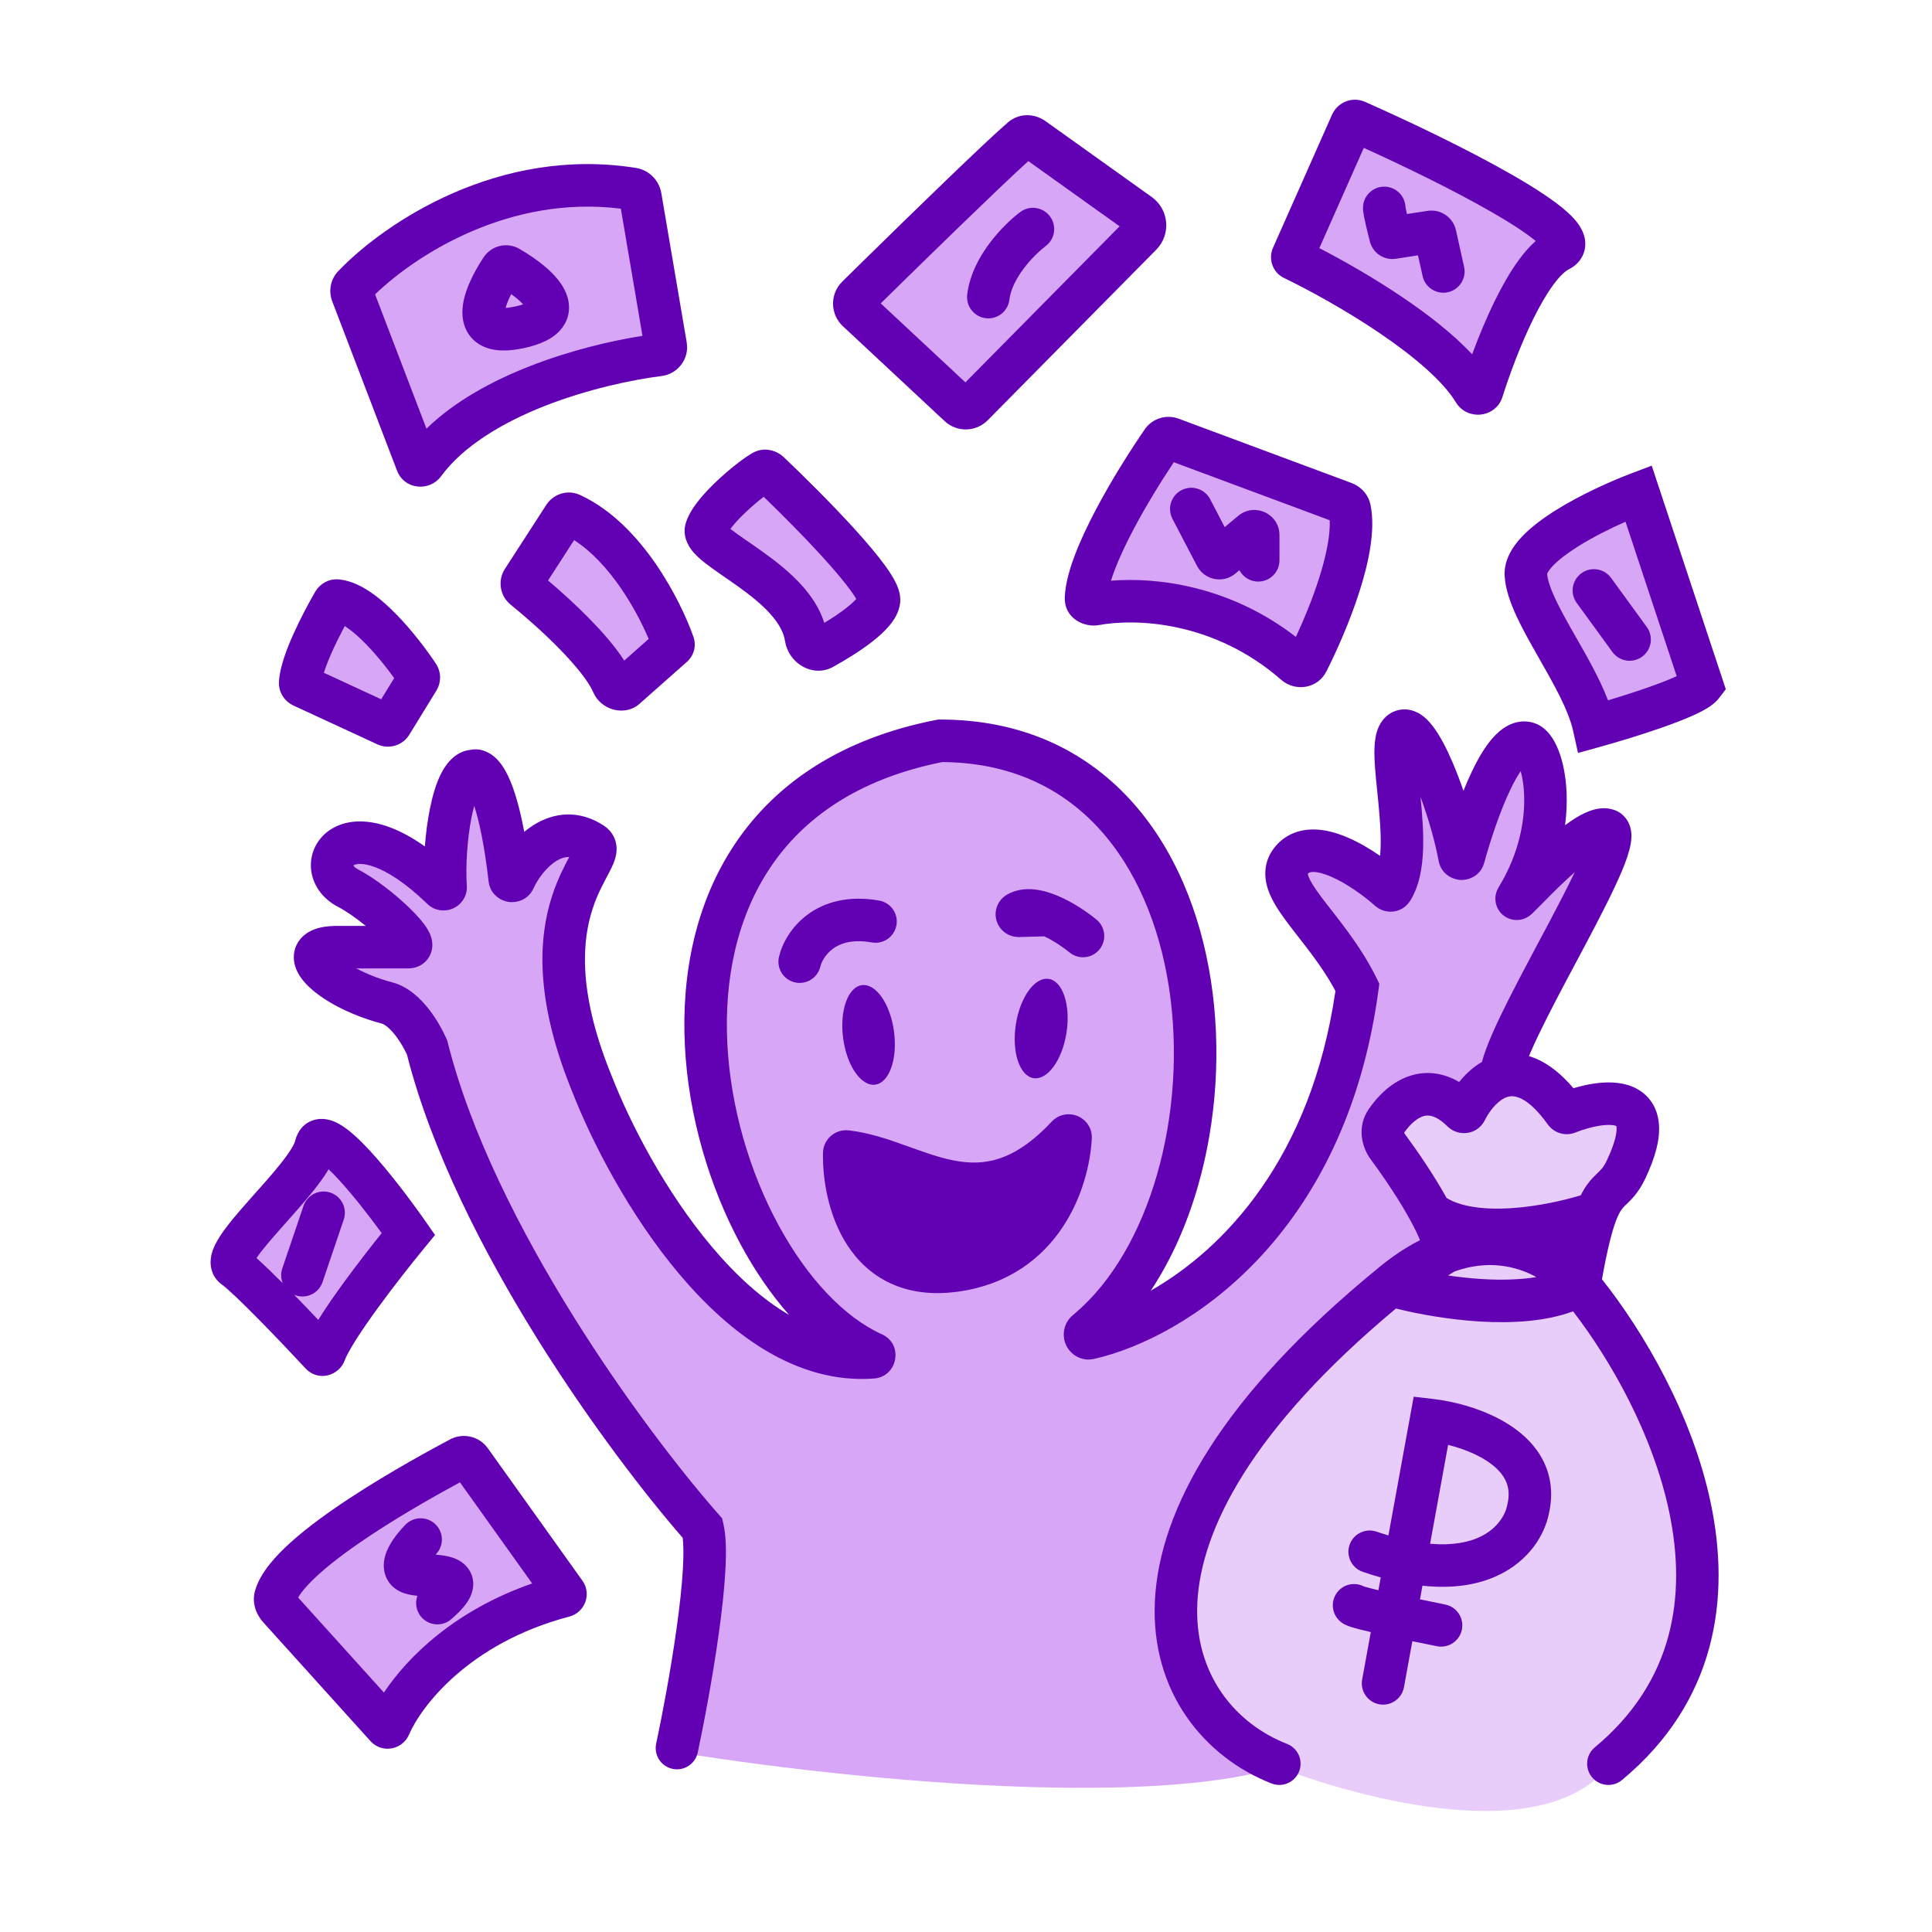 <svg width="218" height="218" viewBox="0 0 218 218" fill="none" xmlns="http://www.w3.org/2000/svg">
<path d="M181.108 95.42L170.661 120.09L151.78 194.855C144.631 205.73 98.706 201.316 76.638 197.75L79.784 173.332L68.205 157.473L56.499 139.725L46.681 114.803L36.234 107.503C39.233 106.93 45.389 105.943 46.599 106.454C43.002 104.595 39.455 98.84 38.123 96.175C41.949 92.852 48.444 96.721 51.212 99.07C50.709 93.733 53.017 88.791 54.233 86.987L58.009 99.07L65.561 94.035L67.575 96.175L65.561 101.587C62.742 110.65 68.163 125.167 71.225 131.292C77.871 146.598 91.28 152.018 97.154 152.815C78.918 139.188 79.194 116.454 81.636 106.64C81.648 106.35 81.66 106.051 81.672 105.741C82.277 90.738 97.532 84.805 105.084 83.714C116.764 82.002 125.642 90.805 128.621 95.42C132.649 96.528 134.914 113.335 135.544 121.601L131.138 135.446L125.097 150.676C129.829 153.898 140.914 140.942 145.865 134.061L153.669 112.79L145.865 97.182L157.696 99.322L159.081 83.714L165.752 94.035L172.674 83.714L174.311 96.427L181.108 95.42Z" fill="#D8A6F7"/>
<path d="M158.357 80.047C158.987 80.023 159.526 80.198 159.935 80.403C160.693 80.785 161.259 81.407 161.647 81.907C162.462 82.957 163.225 84.449 163.89 85.994C164.322 86.999 164.743 88.097 165.133 89.227C165.433 88.484 165.747 87.759 166.073 87.075C166.741 85.674 167.53 84.288 168.437 83.263C169.226 82.372 170.745 81.053 172.763 81.487L172.859 81.509L172.951 81.533C173.893 81.79 174.525 82.428 174.897 82.907C175.312 83.443 175.633 84.076 175.88 84.72C176.379 86.017 176.699 87.668 176.77 89.504C176.813 90.622 176.764 91.835 176.597 93.112C176.824 92.944 177.051 92.783 177.274 92.632C177.91 92.203 178.617 91.791 179.334 91.523C179.965 91.288 180.989 91.017 182.067 91.366L182.171 91.402L182.276 91.441C183.335 91.868 183.829 92.776 183.996 93.502C184.146 94.154 184.079 94.783 184.003 95.221C183.845 96.135 183.46 97.206 183.015 98.27C182.103 100.449 180.648 103.275 179.121 106.164C177.569 109.098 175.93 112.121 174.561 114.832C173.162 117.602 172.183 119.785 171.848 121.071C171.515 122.353 170.206 123.122 168.924 122.788C167.642 122.455 166.873 121.146 167.207 119.864C167.69 118.004 168.913 115.376 170.28 112.67C171.676 109.906 173.364 106.79 174.881 103.922C175.946 101.908 176.921 100.024 177.691 98.41C177.369 98.695 177.043 98.992 176.719 99.295C175.604 100.336 174.579 101.379 173.848 102.124C173.5 102.477 173.178 102.805 172.966 103.006C172.911 103.058 172.84 103.124 172.765 103.188C172.751 103.2 172.532 103.395 172.235 103.546C172.145 103.592 171.952 103.684 171.691 103.746C171.479 103.796 170.866 103.915 170.167 103.608C169.298 103.226 168.898 102.469 168.779 101.883C168.683 101.405 168.758 101.022 168.789 100.882C168.858 100.574 168.974 100.348 169 100.296C169.046 100.205 169.09 100.13 169.118 100.084C171.43 96.306 172.087 92.521 171.977 89.689C171.935 88.601 171.781 87.695 171.59 87.011C171.227 87.54 170.824 88.253 170.403 89.138C169.221 91.617 168.16 94.852 167.469 97.366C167.068 98.824 165.73 99.339 164.788 99.288C163.851 99.238 162.603 98.598 162.333 97.144C161.943 95.04 161.176 92.332 160.283 89.903C160.289 89.966 160.296 90.03 160.302 90.095C160.483 91.95 160.651 94.037 160.569 95.984C160.49 97.875 160.168 99.982 159.102 101.663C158.185 103.108 156.294 103.209 155.17 102.214C153.892 101.083 151.969 99.68 150.188 98.915C149.293 98.529 148.606 98.382 148.148 98.388C147.771 98.394 147.665 98.49 147.581 98.591C147.576 98.597 147.572 98.603 147.569 98.607C147.573 98.645 147.586 98.714 147.621 98.819C147.788 99.33 148.238 100.076 149.106 101.236C150.697 103.363 153.424 106.495 155.317 110.348L155.638 111.002L155.541 111.724C151.808 139.532 133.794 150.978 123.463 153.331C121.989 153.666 120.744 152.816 120.266 151.718C119.806 150.661 119.996 149.274 121.068 148.388L121.27 148.219C125.484 144.646 128.69 139.053 130.573 132.477C132.481 125.817 132.977 118.332 131.89 111.338C130.801 104.334 128.152 97.974 123.922 93.402C119.783 88.93 114.024 86.044 106.322 85.988C96.816 87.893 90.676 92.308 86.949 97.841C83.158 103.468 81.71 110.483 82.067 117.703C82.423 124.922 84.579 132.196 87.809 138.173C91.063 144.196 95.258 148.635 99.503 150.554C102.002 151.685 101.29 155.345 98.62 155.546C89.822 156.204 82.293 150.449 76.685 143.807C71.013 137.089 66.796 128.879 64.601 123.265L64.401 122.772C60.28 112.466 60.807 105.621 62.323 101.011C62.938 99.145 63.711 97.679 64.234 96.699C64.186 96.696 64.139 96.696 64.094 96.698C63.71 96.708 63.27 96.839 62.773 97.147C61.73 97.793 60.755 99.033 60.182 100.27C59.573 101.583 58.258 101.885 57.417 101.772C56.568 101.658 55.314 100.987 55.137 99.471C54.648 95.264 54.05 92.579 53.51 90.933C53.404 91.315 53.302 91.745 53.207 92.218C52.711 94.691 52.529 97.758 52.674 99.942C52.76 101.23 51.938 102.163 51.076 102.526C50.233 102.88 49.076 102.822 48.219 101.993C45.708 99.561 43.702 98.348 42.262 97.823C40.811 97.294 40.119 97.517 39.947 97.606C39.914 97.623 39.894 97.636 39.881 97.645C39.905 97.713 40 97.888 40.359 98.074C42.335 99.099 44.647 100.934 46.236 102.481C47.01 103.235 47.78 104.081 48.239 104.847C48.361 105.051 48.499 105.311 48.604 105.607C48.7 105.876 48.835 106.358 48.767 106.94C48.686 107.626 48.325 108.347 47.616 108.817C47.012 109.218 46.397 109.272 46.052 109.272H40.208C41.291 109.853 42.675 110.427 44.273 110.849C46.124 111.338 47.507 112.743 48.389 113.872C49.264 114.992 49.927 116.207 50.321 117.086L50.395 117.258L50.471 117.433L50.517 117.618C53.098 127.892 58.689 138.903 64.719 148.563C70.548 157.901 76.698 165.836 80.699 170.431L81.079 170.865L81.475 171.313L81.614 171.896C81.954 173.324 81.958 175.305 81.842 177.333C81.721 179.437 81.448 181.865 81.105 184.327C80.419 189.254 79.432 194.454 78.731 197.746C78.455 199.042 77.182 199.868 75.886 199.592C74.591 199.316 73.764 198.043 74.04 196.748C74.724 193.537 75.688 188.453 76.355 183.665C76.688 181.27 76.943 178.982 77.054 177.057C77.145 175.475 77.127 174.292 77.035 173.527C72.869 168.735 66.593 160.622 60.651 151.102C54.543 141.318 48.695 129.9 45.917 118.99C45.652 118.407 45.19 117.567 44.609 116.824C43.922 115.945 43.355 115.567 43.048 115.486C39.462 114.539 36.24 112.824 34.558 111.046C34.125 110.587 33.682 110.01 33.412 109.326C33.133 108.619 32.977 107.613 33.474 106.598C33.955 105.615 34.816 105.105 35.522 104.847C36.233 104.589 37.027 104.492 37.824 104.476L37.847 104.476H41.268C40.207 103.607 39.072 102.809 38.151 102.332C36.361 101.404 35.19 99.767 35.085 97.892C34.979 96.007 35.987 94.248 37.756 93.339C39.483 92.453 41.645 92.494 43.904 93.317C45.162 93.776 46.51 94.494 47.941 95.507C48.049 94.065 48.238 92.606 48.505 91.275C48.791 89.847 49.198 88.41 49.781 87.27C50.228 86.396 51.242 84.803 53.098 84.609C54.34 84.356 55.379 84.997 55.954 85.546C56.617 86.179 57.137 87.072 57.571 88.099C58.133 89.433 58.674 91.299 59.153 93.861C59.499 93.574 59.864 93.308 60.247 93.07C61.299 92.418 62.556 91.942 63.962 91.903C65.391 91.864 66.814 92.283 68.15 93.173C68.611 93.48 69.063 93.939 69.335 94.588C69.6 95.223 69.606 95.831 69.54 96.297C69.427 97.1 69.034 97.868 68.791 98.339C68.2 99.486 67.472 100.71 66.879 102.51C65.763 105.902 65.09 111.582 68.856 120.995L69.046 121.465L69.054 121.484C71.106 126.743 75.087 134.481 80.349 140.713C83.061 143.925 85.985 146.59 89.046 148.373C87.001 146.059 85.163 143.366 83.589 140.453C80.035 133.875 77.67 125.906 77.277 117.94C76.884 109.974 78.459 101.86 82.971 95.162C87.518 88.412 94.893 83.33 105.631 81.235L105.859 81.191H106.09C115.238 81.191 122.349 84.642 127.442 90.145C132.484 95.594 135.436 102.925 136.629 110.602C137.823 118.288 137.282 126.475 135.184 133.797C133.957 138.081 132.178 142.132 129.852 145.629C138.135 140.897 147.937 130.69 150.685 111.821C149.089 108.81 147.014 106.445 145.266 104.11C144.404 102.958 143.5 101.65 143.062 100.309C142.562 98.779 142.627 97.044 143.896 95.521C145.043 94.145 146.584 93.617 148.073 93.593C149.48 93.571 150.877 93.99 152.083 94.509C153.354 95.055 154.606 95.798 155.724 96.571C155.747 96.324 155.766 96.062 155.778 95.783C155.844 94.198 155.708 92.399 155.529 90.561C155.358 88.805 155.133 86.909 155.091 85.417C155.069 84.667 155.086 83.866 155.224 83.141C155.345 82.496 155.652 81.4 156.635 80.663L156.726 80.598C157.186 80.277 157.742 80.07 158.357 80.047Z" fill="#6200B3"/>
<path d="M91.098 103.221C93.04 101.772 95.747 101.01 99.204 101.617C100.509 101.846 101.381 103.089 101.152 104.393C100.923 105.698 99.68 106.57 98.376 106.341C96.094 105.94 94.751 106.479 93.965 107.066C93.1 107.711 92.678 108.586 92.563 109.068C92.255 110.356 90.961 111.15 89.673 110.842C88.385 110.534 87.591 109.241 87.899 107.952C88.245 106.504 89.234 104.61 91.098 103.221Z" fill="#6200B3"/>
<path d="M113.656 100.93C115.606 99.832 117.839 100.466 119.202 101.02C120.983 101.743 122.682 102.91 123.72 103.759C124.745 104.598 124.896 106.109 124.057 107.134C123.219 108.159 121.708 108.31 120.683 107.471C119.976 106.893 118.896 106.153 117.83 105.653L115.012 105.732C113.944 105.761 112.904 105.132 112.502 104.049C112.058 102.853 112.565 101.544 113.656 100.93Z" fill="#6200B3"/>
<path d="M120.345 116.491C119.874 119.584 118.212 121.896 116.631 121.655C115.05 121.415 114.15 118.713 114.621 115.62C115.092 112.528 116.754 110.216 118.335 110.456C119.916 110.697 120.816 113.399 120.345 116.491Z" fill="#6200B3"/>
<path d="M100.876 116.389C101.291 119.49 100.343 122.175 98.758 122.388C97.174 122.6 95.552 120.259 95.137 117.158C94.722 114.058 95.67 111.372 97.255 111.16C98.839 110.948 100.461 113.289 100.876 116.389Z" fill="#6200B3"/>
<path d="M120.42 128.201C110.647 138.65 103.357 130.808 95.496 129.931C95.371 129.917 95.262 130.01 95.26 130.136C95.166 135.272 97.509 144.764 107.727 143.375C117.686 142.022 120.55 133.132 120.799 128.341C120.81 128.141 120.557 128.054 120.42 128.201Z" fill="#6200B3"/>
<path d="M118.668 126.563C119.445 125.732 120.572 125.56 121.475 125.884C122.418 126.222 123.261 127.176 123.194 128.466C123.052 131.194 122.179 135.055 119.9 138.476C117.57 141.974 113.786 144.972 108.05 145.751C105.11 146.151 102.572 145.785 100.438 144.786C98.31 143.79 96.742 142.237 95.617 140.511C93.416 137.131 92.811 132.945 92.862 130.092L92.865 130.018C92.933 128.501 94.257 127.419 95.692 127.541L95.762 127.548L95.975 127.573C98.176 127.849 100.274 128.574 102.141 129.242C104.153 129.963 105.902 130.618 107.688 130.957C109.411 131.284 111.056 131.287 112.756 130.726C114.468 130.16 116.43 128.956 118.668 126.563ZM97.846 132.866C98.111 134.587 98.67 136.411 99.636 137.893C100.362 139.008 101.29 139.89 102.472 140.443C103.648 140.994 105.235 141.294 107.404 140.999C111.627 140.425 114.254 138.301 115.908 135.818C116.274 135.269 116.592 134.7 116.868 134.126C116.001 134.609 115.133 134.991 114.26 135.28C111.599 136.159 109.097 136.106 106.794 135.669C104.553 135.244 102.395 134.427 100.524 133.757C99.577 133.418 98.694 133.113 97.846 132.866Z" fill="#6200B3"/>
<path d="M181.233 199.638C171.761 210.225 144.858 199.638 144.858 199.638C129.049 191.885 131.138 179.541 134.159 174.339L146.116 155.081L163.738 140.481L154.927 127.894L160.214 124.118L165.752 125.251C166.633 124.16 168.571 121.978 169.276 121.978H173.052L178.464 125.251L184.003 126.509V130.789L179.723 136.075C178.38 138.844 176.501 144.987 179.723 147.403C183.751 150.424 190.673 171.822 191.303 179.751C191.806 186.095 184.8 195.652 181.233 199.638Z" fill="#E8CDFA"/>
<path d="M163.108 141.283C170.308 138.594 175.935 142.239 178.213 145.011C178.927 140.77 179.548 138.335 180.127 136.83C175.832 138.299 166.073 140.354 161.399 136.83C162.305 138.528 162.969 140.114 163.108 141.283Z" fill="#6200B3"/>
<path d="M169.012 119.094C171.968 118.345 174.886 119.652 177.542 122.792C178.28 122.571 179.06 122.385 179.84 122.268C181.141 122.074 182.744 122.025 184.17 122.607C184.923 122.914 185.654 123.41 186.22 124.164C186.786 124.919 187.088 125.805 187.179 126.74C187.352 128.52 186.775 130.598 185.668 132.945C184.859 134.66 184.035 135.386 183.452 135.949C183.113 136.277 182.797 136.57 182.365 137.691C181.918 138.854 181.388 140.821 180.761 144.349C185.428 150.228 190.927 159.56 193.036 169.601C195.275 180.255 193.711 191.969 183.017 200.853C181.999 201.7 180.487 201.56 179.641 200.541C178.794 199.523 178.934 198.011 179.953 197.164C188.894 189.736 190.331 180.053 188.343 170.587C186.499 161.814 181.727 153.457 177.501 147.966C174.298 149.15 170.461 149.317 167.046 149.117C163.471 148.908 160.007 148.27 157.516 147.647C141.154 161.283 135.521 172.648 135.107 180.817C134.693 188.976 139.459 194.523 145.227 196.775C146.46 197.257 147.07 198.648 146.588 199.881C146.106 201.115 144.716 201.724 143.482 201.243C136.034 198.334 129.786 191.043 130.317 180.574C130.839 170.273 137.894 157.503 155.403 143.172C157.029 141.806 158.642 140.739 160.23 139.935C159.997 139.37 159.683 138.708 159.283 137.96C157.99 135.537 156.141 132.816 154.67 130.821C153.599 129.369 153.115 127.093 154.433 125.166C155.419 123.724 157.032 121.999 159.269 121.341C161.047 120.818 162.882 121.06 164.643 122.087C165.687 120.791 167.138 119.57 169.012 119.094ZM173.359 144.1C171.064 142.84 167.876 142.131 164.147 143.458L163.386 143.918C164.645 144.103 165.979 144.251 167.327 144.33C169.502 144.457 171.567 144.396 173.359 144.1ZM176.677 140.262C176.58 140.283 176.482 140.304 176.383 140.325C176.466 140.377 176.548 140.428 176.629 140.481C176.645 140.407 176.661 140.334 176.677 140.262ZM174.65 126.881C172.238 123.518 170.726 123.607 170.19 123.743C169.269 123.977 168.228 125.028 167.53 126.417C166.694 128.081 164.548 128.297 163.338 127.106C161.935 125.725 161.077 125.808 160.622 125.942C159.934 126.144 159.141 126.801 158.442 127.801C158.445 127.812 158.449 127.825 158.455 127.841C158.471 127.881 158.496 127.928 158.53 127.975C159.967 129.923 161.812 132.616 163.23 135.178C164.882 136.187 167.549 136.541 170.732 136.311C173.55 136.108 176.362 135.478 178.365 134.876C178.942 133.717 179.533 133.066 180.121 132.499C180.628 132.009 180.913 131.783 181.33 130.898C182.31 128.823 182.453 127.695 182.406 127.204C182.399 127.135 182.389 127.088 182.381 127.058C182.374 127.055 182.367 127.051 182.358 127.047C182.109 126.946 181.523 126.866 180.548 127.012C179.632 127.148 178.63 127.445 177.742 127.795C176.55 128.266 175.302 127.789 174.65 126.881Z" fill="#6200B3"/>
<path d="M161.75 157.86C164.134 158.138 167.681 159.022 170.502 160.902C171.933 161.856 173.29 163.141 174.143 164.847C175.014 166.585 175.277 168.599 174.768 170.811C174.285 173.196 172.533 176.12 169.01 177.772C166.773 178.821 163.961 179.295 160.505 178.925L160.225 180.466C161.28 180.687 162.28 180.891 163.075 181.05C164.374 181.31 165.216 182.573 164.956 183.872C164.697 185.17 163.433 186.013 162.135 185.753C161.36 185.598 160.392 185.401 159.364 185.186L158.419 190.376C158.182 191.679 156.933 192.543 155.63 192.306C154.327 192.068 153.463 190.82 153.701 189.517L154.676 184.16C154.209 184.051 153.779 183.947 153.408 183.851C153.049 183.758 152.712 183.666 152.439 183.579C152.306 183.537 152.149 183.483 151.995 183.42C151.919 183.388 151.809 183.34 151.689 183.275C151.604 183.229 151.347 183.087 151.092 182.831C150.155 181.895 150.155 180.376 151.092 179.44C151.852 178.68 152.995 178.537 153.899 179.01C154.045 179.057 154.278 179.123 154.604 179.206C154.876 179.276 155.19 179.353 155.537 179.435L155.8 177.994C155.143 177.81 154.468 177.6 153.775 177.363C152.521 176.936 151.852 175.573 152.28 174.32C152.708 173.066 154.071 172.397 155.324 172.825C155.784 172.982 156.231 173.124 156.664 173.252L159.516 157.6L161.75 157.86ZM161.368 174.192C163.924 174.414 165.734 174.011 166.974 173.429C169.031 172.465 169.871 170.854 170.07 169.847L170.078 169.804L170.088 169.762C170.369 168.57 170.205 167.693 169.855 166.993C169.481 166.248 168.81 165.538 167.842 164.893C166.542 164.026 164.914 163.416 163.4 163.035L161.368 174.192Z" fill="#6200B3"/>
<path d="M53.091 164.807C52.827 164.437 52.319 164.318 51.917 164.532C48.334 166.441 32.546 174.927 31.087 180.15C30.956 180.618 31.159 181.089 31.484 181.45L43.577 194.847C43.686 194.967 43.884 194.932 43.948 194.783C45.576 190.988 51.525 183.27 63.638 180.089C63.786 180.05 63.853 179.874 63.764 179.749L53.091 164.807Z" fill="#D8A6F7"/>
<path d="M46.08 139.235C43.28 142.634 37.674 149.847 36.635 152.693C36.575 152.856 36.358 152.907 36.239 152.78C33.494 149.827 28.102 144.178 26.448 143.01C24.309 141.5 34.754 133.068 35.635 129.293C36.34 126.273 42.892 134.662 46.08 139.235Z" fill="#D8A6F7"/>
<path d="M38.021 67.767C37.868 67.752 37.726 67.836 37.648 67.969C36.326 70.234 33.968 74.797 33.873 77.055C33.866 77.218 33.965 77.362 34.113 77.43L43.588 81.813C43.789 81.906 44.027 81.833 44.143 81.645L47.194 76.673C47.282 76.53 47.28 76.349 47.187 76.209C45.27 73.329 41.049 68.048 38.021 67.767Z" fill="#D8A6F7"/>
<path d="M64.446 58.028C64.161 57.897 63.826 58.004 63.655 58.268L58.986 65.494C58.803 65.777 58.864 66.151 59.126 66.362C62.349 68.968 67.749 73.895 69.147 77.177C69.368 77.695 70.152 77.989 70.574 77.616L75.921 72.885C75.987 72.827 76.013 72.738 75.984 72.654C74.627 68.8 70.542 60.833 64.446 58.028Z" fill="#D8A6F7"/>
<path d="M86.787 53.326C86.59 53.138 86.321 53.07 86.085 53.205C84.634 54.031 80.353 57.568 79.68 59.701C78.999 61.856 89.974 65.545 90.948 71.965C91.084 72.86 92.055 73.587 92.847 73.149C95.6 71.624 99.026 69.348 99.186 67.755C99.382 65.789 91.195 57.503 86.787 53.326Z" fill="#D8A6F7"/>
<path fill-rule="evenodd" clip-rule="evenodd" d="M75.119 39.025C75.204 39.522 74.856 39.986 74.355 40.049C67.286 40.945 53.634 44.437 47.824 52.331C47.614 52.618 47.16 52.567 47.033 52.235L39.727 33.145C39.61 32.838 39.671 32.492 39.898 32.255C44.565 27.356 56.707 18.986 71.374 21.315C71.826 21.387 72.18 21.744 72.257 22.196L75.119 39.025ZM57.404 30.155C57.119 29.991 56.758 30.075 56.575 30.349C54.563 33.362 52.553 38.26 58.664 36.923C64.785 35.584 60.639 32.019 57.404 30.155Z" fill="#D8A6F7"/>
<path d="M116.584 15.625C116.17 15.329 115.671 15.307 115.285 15.637C112.597 17.933 102.554 27.738 96.719 33.486C96.278 33.921 96.291 34.633 96.744 35.055L108.227 45.765C108.658 46.167 109.331 46.154 109.746 45.734L128.758 26.493C129.419 25.825 129.324 24.725 128.56 24.179L116.584 15.625Z" fill="#D8A6F7"/>
<path d="M132.158 49.491C131.786 49.353 131.37 49.48 131.145 49.806C128.027 54.332 122.747 63.036 122.544 67.441C122.521 67.951 123.016 68.274 123.518 68.18C128.206 67.302 137.865 67.653 146.161 74.915C146.594 75.294 147.271 75.186 147.53 74.672C149.804 70.165 153.197 61.907 152.296 57.455C152.229 57.121 151.979 56.863 151.66 56.745L132.158 49.491Z" fill="#D8A6F7"/>
<path d="M153.061 13.689C152.841 13.591 152.59 13.694 152.493 13.913L145.834 28.927C145.786 29.035 145.828 29.159 145.934 29.21C151.607 31.951 162.868 38.426 166.334 44.162C166.545 44.511 167.117 44.468 167.24 44.079C168.874 38.911 172.405 30.012 175.95 28.24C179.723 26.353 162.509 17.866 153.061 13.689Z" fill="#D8A6F7"/>
<path d="M184.885 55.674C180.565 57.31 171.974 61.438 172.175 64.861C172.427 69.139 178.593 76.312 179.851 81.975C183.501 80.969 191.051 78.628 192.058 77.319L184.885 55.674Z" fill="#D8A6F7"/>
<path d="M57.404 30.156C57.119 29.991 56.758 30.075 56.575 30.349C54.563 33.363 52.553 38.26 58.664 36.923C64.785 35.584 60.64 32.019 57.404 30.156Z" fill="#D8A6F7"/>
<path d="M50.79 162.415C52.231 161.647 54.023 162.052 54.997 163.351L55.043 163.413L65.716 178.355C66.818 179.899 65.957 181.96 64.247 182.408C52.873 185.396 47.499 192.589 46.152 195.728C45.416 197.443 43.108 197.906 41.797 196.454L29.704 183.056C29.082 182.367 28.34 181.072 28.777 179.505L28.805 179.41C29.4 177.414 31.122 175.539 32.853 173.988C34.721 172.315 37.054 170.631 39.387 169.095C44.063 166.017 48.99 163.374 50.79 162.415ZM51.899 167.263C49.658 168.475 45.744 170.652 42.024 173.101C39.78 174.578 37.668 176.114 36.053 177.561C34.763 178.717 34.007 179.629 33.64 180.259L43.321 190.984C46.031 186.909 51.383 181.676 60.05 178.674L51.899 167.263ZM45.768 172.021C46.705 171.084 48.223 171.084 49.16 172.021C50.096 172.957 50.096 174.475 49.16 175.412C49.158 175.413 49.157 175.415 49.155 175.417C49.6 175.457 50.077 175.514 50.492 175.605C50.905 175.695 51.553 175.873 52.137 176.297C52.841 176.808 53.447 177.694 53.395 178.869C53.354 179.816 52.889 180.572 52.518 181.064C52.111 181.602 51.565 182.146 50.92 182.703C49.919 183.57 48.404 183.46 47.538 182.458C46.948 181.775 46.811 180.855 47.1 180.063C46.865 180.039 46.621 180.008 46.385 179.965C46.01 179.898 45.374 179.759 44.792 179.389C43.705 178.697 43.283 177.588 43.302 176.583C43.318 175.738 43.631 175.002 43.884 174.516C44.41 173.505 45.218 172.571 45.768 172.021ZM35.684 126.314C36.827 126.085 37.808 126.565 38.3 126.844C39.413 127.476 40.613 128.631 41.685 129.786C43.919 132.196 46.427 135.539 48.047 137.863L49.087 139.355L47.931 140.759C46.554 142.432 44.483 145.046 42.636 147.583C41.712 148.852 40.859 150.081 40.181 151.151C39.477 152.262 39.053 153.063 38.887 153.516C38.258 155.237 35.91 155.948 34.483 154.413C33.121 152.947 31.103 150.814 29.226 148.908C27.268 146.92 25.677 145.401 25.066 144.969C24.492 144.564 24.073 143.985 23.88 143.296C23.702 142.659 23.755 142.071 23.849 141.636C24.027 140.812 24.462 140.044 24.849 139.451C25.655 138.214 26.912 136.768 28.115 135.41C29.374 133.989 30.633 132.604 31.65 131.324C32.154 130.69 32.562 130.129 32.857 129.649C33.168 129.143 33.275 128.853 33.3 128.748L33.321 128.663C33.552 127.772 34.218 126.608 35.684 126.314ZM37.076 131.938C37.032 132.013 36.987 132.088 36.942 132.161C36.506 132.87 35.969 133.598 35.404 134.31C34.282 135.72 32.898 137.245 31.704 138.592C30.505 139.944 29.53 141.084 28.942 141.957C29.792 142.71 30.843 143.732 31.906 144.798C31.694 144.282 31.661 143.69 31.854 143.121L34.245 136.073C34.67 134.819 36.032 134.148 37.286 134.573C38.54 134.999 39.212 136.36 38.787 137.614L36.395 144.662C35.97 145.916 34.608 146.588 33.354 146.162C33.297 146.142 33.241 146.12 33.186 146.097C34.111 147.044 35.049 148.021 35.913 148.931C35.984 148.816 36.056 148.7 36.13 148.584C36.883 147.395 37.801 146.075 38.759 144.76C40.204 142.774 41.773 140.755 43.068 139.141C41.599 137.122 39.773 134.779 38.168 133.047C37.76 132.607 37.394 132.239 37.076 131.938ZM194.735 77.773L193.959 78.781C193.558 79.302 193.022 79.667 192.654 79.895C192.232 80.155 191.746 80.403 191.246 80.634C190.242 81.098 189.011 81.573 187.746 82.021C185.208 82.92 182.35 83.774 180.489 84.287L178.058 84.958L177.511 82.496C176.978 80.098 175.352 77.245 173.552 74.086C172.696 72.584 171.811 71.022 171.129 69.554C170.463 68.121 169.871 66.535 169.781 65.001C169.671 63.131 170.748 61.598 171.726 60.564C172.77 59.458 174.153 58.445 175.563 57.564C178.4 55.79 181.782 54.285 184.036 53.431L186.375 52.546L194.735 77.773ZM38.132 65.371L38.243 65.379L38.369 65.392C39.664 65.544 40.849 66.162 41.811 66.817C42.841 67.519 43.836 68.415 44.737 69.339C46.541 71.188 48.167 73.353 49.183 74.88C49.807 75.818 49.803 77.007 49.238 77.928L46.187 82.899C45.436 84.124 43.886 84.593 42.582 83.989L33.107 79.607C32.193 79.184 31.424 78.208 31.477 76.954L31.486 76.799C31.598 75.178 32.381 73.162 33.114 71.532C33.923 69.731 34.884 67.948 35.577 66.76L35.624 66.683C36.109 65.911 37.023 65.311 38.132 65.371ZM61.718 56.855C62.51 55.742 64.014 55.229 65.382 55.82L65.449 55.85L65.617 55.929C69.143 57.605 71.931 60.643 73.965 63.584C76.05 66.601 77.504 69.75 78.246 71.859C78.617 72.913 78.266 74.013 77.51 74.681L72.163 79.412C71.109 80.344 69.823 80.27 69.031 80.007C68.236 79.743 67.373 79.128 66.942 78.117C66.436 76.929 65.029 75.155 63.108 73.194C61.26 71.308 59.177 69.487 57.619 68.228C56.405 67.247 56.123 65.507 56.973 64.192L61.642 56.967L61.718 56.855ZM183.418 58.87C181.704 59.627 179.773 60.588 178.105 61.63C176.853 62.413 175.856 63.176 175.211 63.858C174.667 64.434 174.585 64.726 174.572 64.76C174.617 65.366 174.891 66.269 175.478 67.533C176.062 68.79 176.845 70.178 177.719 71.712C178.974 73.913 180.472 76.486 181.442 79.021C182.922 78.579 184.604 78.046 186.145 77.5C187.331 77.08 188.389 76.668 189.193 76.298L183.418 58.87ZM38.901 70.644C38.434 71.514 37.932 72.509 37.488 73.498C37.064 74.441 36.748 75.262 36.544 75.913L43.012 78.904L44.479 76.513C43.612 75.311 42.488 73.901 41.304 72.688C40.532 71.896 39.785 71.24 39.112 70.781C39.039 70.732 38.968 70.686 38.901 70.644ZM129.253 48.331C130.101 47.206 131.559 46.774 132.864 47.198L132.994 47.243L152.496 54.497C153.47 54.859 154.391 55.712 154.647 56.979C155.231 59.863 154.415 63.565 153.387 66.774C152.319 70.109 150.848 73.42 149.671 75.752C148.654 77.768 146.104 78.052 144.582 76.719C136.968 70.055 128.113 69.759 123.96 70.537C122.409 70.827 120.034 69.83 120.149 67.33C120.217 65.852 120.689 64.203 121.294 62.612C121.912 60.984 122.736 59.249 123.63 57.551C125.42 54.154 127.573 50.765 129.17 48.446L129.253 48.331ZM84.963 51.085C86.334 50.345 87.703 50.89 88.437 51.585C90.666 53.698 93.862 56.859 96.49 59.759C97.799 61.203 99.01 62.629 99.895 63.853C100.334 64.461 100.736 65.078 101.031 65.66C101.267 66.129 101.67 67.011 101.572 67.993C101.46 69.114 100.842 70.013 100.353 70.596C99.819 71.233 99.149 71.831 98.471 72.363C97.108 73.434 95.439 74.454 94.009 75.246C92.646 76.002 91.235 75.661 90.323 75.053C89.439 74.465 88.753 73.483 88.577 72.325C88.43 71.354 87.879 70.337 86.899 69.248C85.92 68.162 84.647 67.151 83.296 66.182C82.067 65.301 80.522 64.289 79.53 63.505C79.016 63.099 78.434 62.594 78.002 62.011C77.594 61.46 76.963 60.343 77.394 58.979L77.423 58.889C77.737 57.958 78.335 57.091 78.893 56.398C79.503 55.64 80.231 54.89 80.95 54.215C82.352 52.898 83.941 51.667 84.898 51.121L84.963 51.085ZM178.441 64.683C179.512 63.904 181.012 64.141 181.791 65.212L185.818 70.749C186.597 71.82 186.36 73.32 185.289 74.099C184.218 74.878 182.718 74.641 181.939 73.57L177.912 68.033C177.133 66.962 177.37 65.462 178.441 64.683ZM61.84 65.497C63.294 66.729 64.981 68.252 66.534 69.838C67.957 71.29 69.41 72.935 70.436 74.537L73.194 72.097C72.493 70.439 71.421 68.338 70.02 66.312C68.516 64.137 66.74 62.204 64.781 60.944L61.84 65.497ZM132.449 52.157C131.031 54.281 129.317 57.048 127.873 59.787C127.033 61.381 126.303 62.931 125.777 64.315C125.612 64.75 125.473 65.154 125.358 65.525C130.627 65.104 138.794 66.124 146.225 71.864C147.124 69.928 148.084 67.609 148.82 65.311C149.682 62.621 150.122 60.298 150.038 58.7L132.449 52.157ZM86.173 56.057C85.608 56.493 84.919 57.067 84.233 57.711C83.616 58.29 83.056 58.875 82.629 59.406C82.551 59.502 82.482 59.592 82.42 59.675C82.447 59.697 82.474 59.719 82.503 59.742C83.408 60.457 84.54 61.172 86.091 62.285C87.52 63.31 89.131 64.561 90.462 66.038C91.521 67.214 92.489 68.627 93.011 70.284C93.909 69.741 94.785 69.159 95.508 68.592C96.008 68.199 96.376 67.857 96.618 67.583C96.478 67.343 96.278 67.036 96.008 66.663C95.276 65.65 94.201 64.376 92.937 62.98C90.796 60.617 88.232 58.044 86.173 56.057ZM133.313 55.31C134.487 54.697 135.935 55.153 136.548 56.327L138.192 59.478L139.722 58.203L139.809 58.133C141.655 56.706 144.37 58.015 144.37 60.38V63.225C144.37 64.549 143.297 65.623 141.972 65.623C141.051 65.623 140.251 65.102 139.85 64.34L139.393 64.721C138.004 65.878 135.902 65.457 135.066 63.854L132.296 58.545C131.683 57.371 132.139 55.922 133.313 55.31ZM38.401 30.354C43.531 25.112 56.256 16.486 71.75 18.947C73.242 19.184 74.376 20.353 74.621 21.794L77.484 38.623C77.8 40.482 76.494 42.196 74.657 42.428C71.283 42.856 66.301 43.911 61.494 45.798C56.636 47.705 52.266 50.342 49.756 53.753C48.487 55.477 45.638 55.299 44.794 53.092L37.488 34.002C37.056 32.873 37.267 31.54 38.162 30.601L38.401 30.354ZM113.792 13.76C115.15 12.652 116.851 12.868 117.978 13.673L129.954 22.227C131.92 23.631 132.162 26.461 130.464 28.179L111.452 47.419C110.125 48.762 107.972 48.806 106.592 47.519L95.109 36.809C93.67 35.466 93.612 33.181 95.036 31.778L97.389 29.464C103.247 23.715 111.303 15.885 113.728 13.814L113.792 13.76ZM70.055 23.549C57.537 21.968 47.002 28.7 42.323 33.217L48.121 48.369C51.347 45.236 55.6 42.959 59.741 41.334C64.283 39.551 68.93 38.458 72.494 37.894L70.055 23.549ZM150.331 12.877C150.965 11.536 152.577 10.853 154.031 11.495C158.787 13.598 165.54 16.803 170.658 19.744C173.179 21.192 175.473 22.671 176.913 23.988C177.566 24.586 178.401 25.461 178.731 26.546C178.923 27.177 178.98 28.005 178.587 28.836C178.208 29.638 177.566 30.113 177.023 30.385C176.645 30.573 176.033 31.098 175.256 32.155C174.513 33.167 173.758 34.474 173.028 35.95C171.569 38.898 170.32 42.292 169.527 44.802C169.114 46.107 167.967 46.706 167.024 46.786C166.094 46.866 164.939 46.49 164.281 45.402C162.841 43.018 159.553 40.212 155.618 37.548C151.773 34.947 147.643 32.699 144.891 31.369C143.561 30.727 143.096 29.185 143.642 27.955L150.301 12.941L150.331 12.877ZM116.033 18.177C112.788 21.116 104.793 28.909 99.379 34.233L108.933 43.145L126.334 25.535L116.033 18.177ZM148.869 27.999C151.608 29.414 155.043 31.368 158.306 33.577C161.111 35.475 163.963 37.674 166.112 39.981C166.845 37.993 167.736 35.831 168.729 33.823C169.529 32.206 170.423 30.633 171.39 29.316C171.943 28.564 172.574 27.818 173.287 27.19C172.208 26.299 170.472 25.168 168.269 23.902C163.96 21.427 158.363 18.714 153.886 16.686L148.869 27.999ZM54.624 28.955C55.508 27.698 57.192 27.309 58.537 28.041L58.602 28.078L58.77 28.176C59.617 28.673 60.532 29.284 61.353 29.962C62.19 30.652 63.11 31.558 63.668 32.625C64.272 33.78 64.586 35.48 63.41 37.019C62.451 38.274 60.843 38.901 59.176 39.266C57.495 39.633 55.798 39.722 54.408 39.031C52.733 38.197 52.185 36.621 52.175 35.284C52.167 34.072 52.569 32.855 52.995 31.877C53.442 30.853 54.021 29.856 54.581 29.017L54.624 28.955ZM115.113 23.93C116.173 23.136 117.676 23.351 118.471 24.41C119.265 25.47 119.05 26.973 117.991 27.767C117.405 28.207 116.41 29.113 115.534 30.273C114.642 31.453 114.032 32.688 113.9 33.806C113.745 35.121 112.554 36.062 111.238 35.907C109.923 35.752 108.982 34.56 109.137 33.245C109.408 30.94 110.559 28.902 111.706 27.383C112.869 25.844 114.189 24.623 115.113 23.93ZM57.682 33.184C57.577 33.389 57.479 33.593 57.392 33.794C57.223 34.18 57.116 34.498 57.052 34.745C57.306 34.73 57.664 34.687 58.152 34.581C58.516 34.501 58.805 34.418 59.03 34.339C58.851 34.146 58.611 33.917 58.301 33.66C58.105 33.5 57.898 33.34 57.682 33.184ZM156.193 21.06C157.474 21.06 158.521 22.065 158.587 23.33C158.593 23.369 158.604 23.433 158.622 23.525C158.654 23.693 158.7 23.907 158.755 24.151L161.088 23.793L161.157 23.783C162.606 23.595 163.966 24.544 164.285 25.979L165.203 30.111C165.491 31.403 164.675 32.684 163.383 32.972C162.09 33.259 160.809 32.444 160.522 31.151L160.002 28.812L157.507 29.196C156.184 29.399 154.913 28.57 154.576 27.264C154.442 26.742 154.26 26.012 154.11 25.356C154.035 25.03 153.964 24.705 153.911 24.425C153.874 24.231 153.795 23.819 153.795 23.458C153.795 22.133 154.868 21.06 156.193 21.06Z" fill="#6200B3"/>
</svg>
